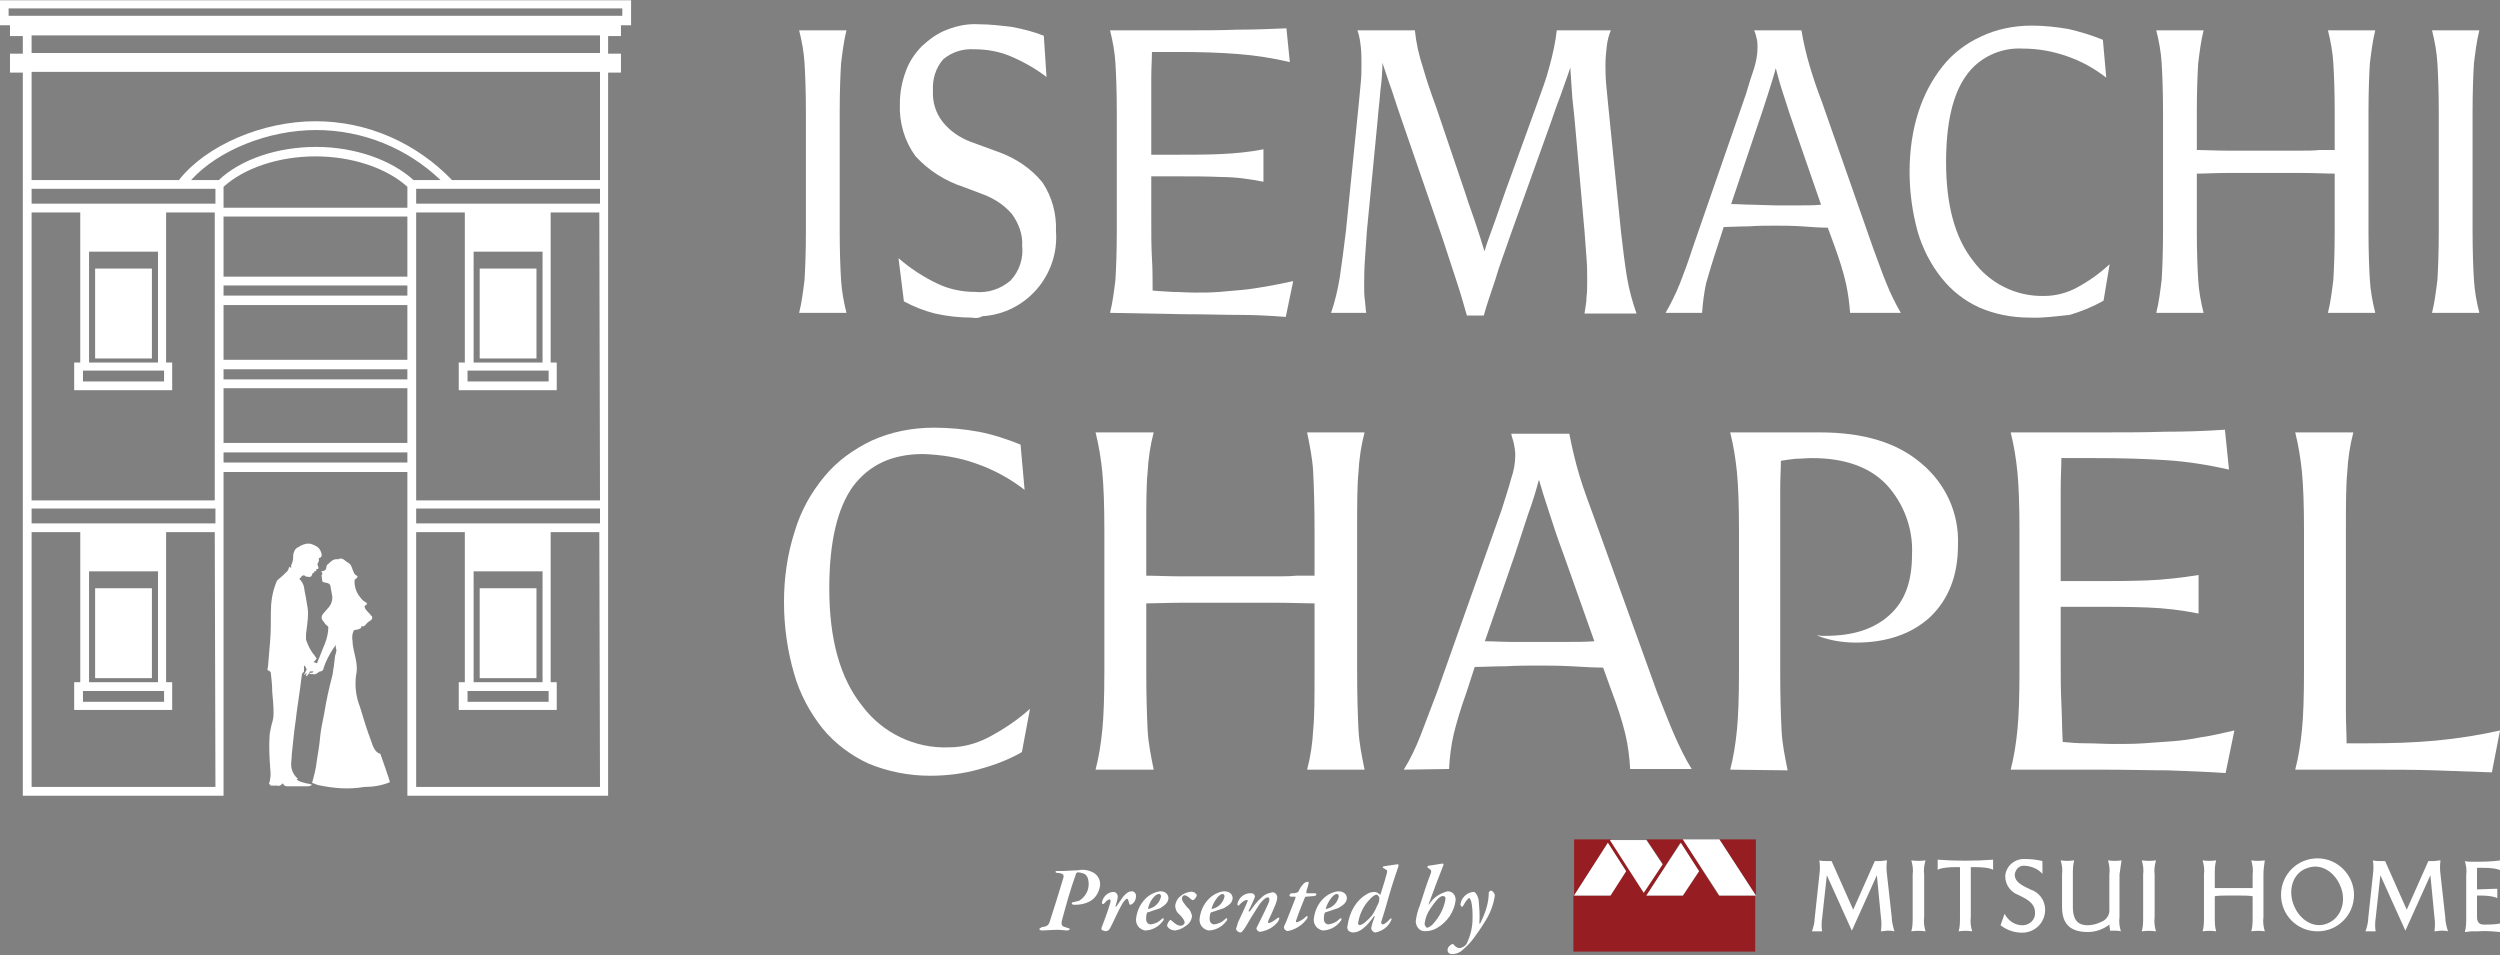 <?xml version="1.0" encoding="utf-8"?>
<!-- Generator: Adobe Illustrator 25.1.0, SVG Export Plug-In . SVG Version: 6.00 Build 0)  -->
<svg version="1.1" id="レイヤー_1" xmlns="http://www.w3.org/2000/svg" xmlns:xlink="http://www.w3.org/1999/xlink" x="0px"
	 y="0px" viewBox="0 0 369.9 141.3" style="enable-background:new 0 0 369.9 141.3;" xml:space="preserve">
<rect x="0" y="0" width="369.9" height="141.3" fill="#808080" stroke="none"/>
<style type="text/css">
	.st0{fill:#FFFFFF;}
	.st1{fill:#961E23;}
</style>
<path id="パス_2157" class="st0" d="M367.9,136.8h-0.4c-0.5,0-1-0.2-1-1.1v-3.2h0.3c2.2,0,2.7,0.4,2.7,0.4v-1.4c0,0-0.6,0-3,0.1
	v-2.2c0-0.4,0-0.8,0-1h0.8c2.2,0,2.7,0.4,2.7,0.4v-1.5c-1.4,0.2-2.7,0.2-4.1,0.2h-0.2c-0.3,0-0.7,0-1-0.1c0.2,0.7,0.3,1.4,0.2,2.1
	v6.3c0,0.7,0,1.4-0.2,2.1c0.3,0,0.7-0.1,1-0.1h0.8c1.4-0.1,2.7,0,4.1,0.2v-1.5C370.6,136.4,370.1,136.8,367.9,136.8"/>
<path id="パス_2159" class="st0" d="M361.8,135.7l-0.7-6.3c-0.1-0.7-0.1-1.4,0-2.1c-0.3,0-0.7,0.1-1,0.1h-0.8l-3.2,7.2l-3.2-7.2
	h-0.8c-0.3,0-0.7,0-1-0.1c0.1,0.7,0.1,1.4,0,2.1l-0.7,6.5c0,0.6-0.2,1.3-0.4,1.9c0.3,0,0.5,0,0.8,0c0.2,0,0.5,0,0.7,0
	c-0.1-0.6-0.1-1.3,0-1.9l0.7-6.4l3.7,8.2l3.7-8.2l0.6,6.2c0.1,0.7,0.1,1.4,0,2.1c0.3,0,0.7-0.1,1-0.1s0.7,0,1,0.1
	C362,137.1,361.8,136.4,361.8,135.7"/>
<path id="パス_2160" class="st0" d="M335.1,127.3c-0.7,0.1-1.4,0.1-2,0c0.2,0.7,0.3,1.4,0.2,2.1v2c-0.7,0-2,0-2.8,0s-2.1,0-2.8,0
	v-2c0-0.7,0-1.4,0.2-2.1c-0.7,0.1-1.4,0.1-2,0c0.2,0.7,0.3,1.4,0.2,2.1v6.3c0,0.7,0,1.4-0.2,2.1c0.7-0.1,1.4-0.1,2,0
	c-0.2-0.7-0.2-1.4-0.2-2.1v-3.1c0.6-0.1,1.5-0.1,2.8-0.1s2.1,0,2.8,0.1v3.1c0,0.7,0,1.4-0.2,2.1c0.7-0.1,1.4-0.1,2,0
	c-0.2-0.7-0.3-1.4-0.2-2.1v-6.3C334.9,128.7,335,128,335.1,127.3"/>
<path id="パス_2161" class="st0" d="M313.9,127.3c-0.7,0.1-1.4,0.1-2,0c0.2,0.7,0.3,1.4,0.2,2.1v5.1c0.1,0.8-0.4,1.6-1.2,1.9
	c-0.6,0.3-1.3,0.5-2,0.5c-1.1,0-2.2-0.4-2.2-2.7v-4.8c0-0.7,0-1.4,0.2-2.1c-0.7,0.1-1.4,0.1-2,0c0.2,0.7,0.3,1.4,0.2,2.1v4.8
	c0,2.5,1.2,3.7,3.8,3.7c1.2,0,2.3-0.4,3.2-1.1c0,0.3,0.1,0.6,0.1,0.9h0.6c0.3,0,0.7,0,1,0.1c-0.2-0.7-0.3-1.4-0.2-2.1v-6.3
	C313.7,128.7,313.8,128,313.9,127.3"/>
<path id="パス_2162" class="st0" d="M342.9,127c-3,0-5.4,2.4-5.4,5.4s2.4,5.4,5.4,5.4s5.4-2.4,5.4-5.4
	C348.3,129.5,345.9,127,342.9,127 M344.2,136.7c-2,0.7-4.1-0.7-4.9-3s0.1-4.7,2.2-5.3c2-0.7,4.1,0.7,4.9,3S346.2,136,344.2,136.7"/>
<path id="パス_2164" class="st0" d="M319,127.3c-0.7,0.1-1.4,0.1-2.1,0c0.2,0.7,0.3,1.4,0.2,2.1v6.3c0,0.7,0,1.4-0.2,2.1
	c0.7-0.1,1.4-0.1,2.1,0c-0.2-0.7-0.3-1.4-0.2-2.1v-6.3C318.7,128.7,318.8,128,319,127.3"/>
<g id="グループ_3312" transform="translate(198.376 194.138)">
	<path id="パス_2124" class="st0" d="M-105-194.1h-93.4v3.7h1.5v1.6h1.9v2.6h-1.9v2.8h1.9v107h29.7v-47.9h27.2v47.9h29.7v-107h1.9
		v-2.8h-1.9v-2.6h1.9v-1.6h1.5C-105-190.4-105-194.1-105-194.1z M-129.2-139.3h12v1.6h-12V-139.3z M-128.3-140.5v-16.4h10.2v16.4
		H-128.3z M-129.6-164h-7.2v-2.2h27.2v2.2H-129.6L-129.6-164z M-138.1-128.6h-27.2v-8.1h27.2V-128.6z M-138.1-138h-27.2v-1.5h27.2
		V-138z M-138.1-140.9h-27.2v-8.1h27.2V-140.9z M-138.1-150.4h-27.2v-1.5h27.2V-150.4z M-138.1-153.2h-27.2v-8.9h27.2V-153.2z
		 M-165.3-163.4v-3.1c3.1-2.8,8.2-4.5,13.6-4.5s10.5,1.7,13.6,4.5v3.1H-165.3z M-136.8-167.5h-0.4c-3.3-3-8.7-4.9-14.4-4.9
		s-11.1,1.8-14.4,4.9h-4.1c4-4.4,11.4-7.4,18.5-7.4c6.9,0,13.5,2.7,18.4,7.4H-136.8z M-166.5-166.2v2.2h-27.2v-2.2H-166.5z
		 M-186.1-139.3h12v1.6h-12V-139.3z M-185.2-140.5v-16.4h10.2v16.4H-185.2z M-186.1-91.9h12v1.6h-12V-91.9z M-185.2-93.2v-16.4h10.2
		v16.4H-185.2z M-186.5-116.7h-7.2v-2.2h27.2v2.2H-186.5L-186.5-116.7z M-166.5-77.7h-27.2v-37.7h7.2v22.2h-0.9v4.1h14.5v-4.1h-0.9
		v-22.2h7.2L-166.5-77.7z M-193.7-120.1v-42.6h7.2v22.2h-0.9v4.1h14.5v-4.1h-0.9v-22.2h7.2v42.6H-193.7z M-165.3-125.7v-1.5h27.2
		v1.5H-165.3z M-129.2-91.9h12v1.6h-12V-91.9z M-128.3-93.2v-16.4h10.2v16.4H-128.3z M-129.6-116.7h-7.2v-2.2h27.2v2.2H-129.6
		L-129.6-116.7z M-109.6-77.7h-27.2v-37.7h7.2v22.2h-0.9v4.1h14.5v-4.1h-0.9v-22.2h7.2L-109.6-77.7z M-109.6-120.1h-27.2v-42.6h7.2
		v22.2h-0.9v4.1h14.5v-4.1h-0.9v-22.2h7.2L-109.6-120.1z M-109.6-167.5h-21.9c-5.3-5.5-12.5-8.7-20.2-8.7c-7.9,0-16.2,3.6-20.2,8.7
		h-21.8v-16h84.1V-167.5z M-109.6-186.3h-84.1v-2.6h84.1V-186.3z M-106.3-191.8h-90.8v-1.1h90.8V-191.8z"/>
	<rect id="長方形_6618" x="-184.3" y="-154.4" class="st0" width="8.4" height="13.3"/>
	<rect id="長方形_6619" x="-184.3" y="-107.1" class="st0" width="8.4" height="13.3"/>
	<rect id="長方形_6620" x="-127.4" y="-154.4" class="st0" width="8.4" height="13.3"/>
	<rect id="長方形_6621" x="-127.4" y="-107.1" class="st0" width="8.4" height="13.3"/>
	<path id="パス_2125" class="st0" d="M-143.5-84.6c-0.6-1.6-1.1-3.2-1.6-4.9c-0.6-1.5-0.8-3.1-0.6-4.7c0.4-1.6-0.3-3.1-0.5-4.7
		c0-0.1,0-0.2,0-0.3c-0.1-0.5-0.1-1,0.1-1.5c0.1-0.3,0.3-0.2,0.6-0.3c0.2,0,0.3-0.1,0.5-0.2c0.1-0.1,0.1-0.2,0.1-0.3
		c0.5,0.2,0.7-0.4,1-0.6s0.6-0.3,0.6-0.7c0-0.1-0.1-0.2-0.2-0.3c-0.2-0.3-0.5-0.5-0.7-0.8c-0.1-0.1-0.3-0.4-0.2-0.6
		c0.1-0.1,0.3-0.1,0.3-0.3c0-0.2-0.1-0.2-0.3-0.3c-0.3-0.2-0.5-0.4-0.7-0.7c-0.6-0.7-0.9-1.7-0.8-2.6c0.2,0,0.5-0.4,0.4-0.5
		s-0.2-0.1-0.3-0.2s-0.2-0.2-0.2-0.3c-0.3-0.5-0.3-1.2-0.9-1.5c-0.4-0.2-0.6-0.6-1.1-0.6c-0.2,0-0.2,0.1-0.3,0.1s-0.2,0-0.3,0
		c-0.5,0-0.9,0.4-1.2,0.7c-0.2,0.1-0.3,0.3-0.3,0.6c0,0.2-0.2,0.3-0.3,0.4c-0.1,0-0.3,0.1-0.4,0.1c-0.1,0.1,0.1,0.2,0.1,0.2
		c0,0.1,0,0.2,0,0.3c0,0-0.1,0-0.1,0.1c0,0.2,0.1,0.5,0.1,0.7s0,0.2,0.2,0.3c0.3,0.1,0.9,0.1,1,0.5c0.1,0.6,0.2,1.1,0.3,1.7
		c0,0.6-0.2,1.2-0.7,1.7c-0.2,0.2-0.4,0.5-0.6,0.7c-0.3,0.3-0.4,0.8-0.1,1.1c0.2,0.3,0.4,0.6,0.7,0.8c0.1,0.1,0.1,0.1,0.1,0.2
		c0,0.8-0.2,1.6-0.5,2.4c-0.4,0.9-0.7,1.8-1.1,2.7c0,0.1,0,0.1-0.1,0.2c-0.2-0.1-0.3-0.1-0.5-0.2c0.2-0.1,0.3-0.3,0.4-0.4
		c0.1-0.1,0.1-0.1,0-0.2s-0.1-0.2-0.2-0.3c-0.6-0.7-1-1.5-1.3-2.4c0-0.3,0-0.5,0-0.8c0.1-1,0.3-2,0.3-3.1c0-0.5-0.1-1.1-0.2-1.6
		c-0.1-0.8-0.3-1.5-0.4-2.3c-0.1-0.4-0.3-0.8-0.6-1.1c-0.1-0.1-0.1-0.1,0-0.2c0.1,0,0.1-0.1,0.2-0.2c0.1-0.2,0.4-0.3,0.6-0.1l0,0
		c0.1,0.1,0.2,0.1,0.4,0.1c0.3,0.1,0.5,0,0.6-0.3c0-0.1,0.1-0.3,0.3-0.3c0-0.1,0-0.1,0-0.2c0.2,0,0.4,0,0.3-0.3l0,0
		c0.4-0.1,0.4-0.1,0.3-0.4c0-0.1-0.1-0.2-0.1-0.3c0-0.1,0-0.2,0.1-0.3c0-0.1,0.1-0.1,0.1-0.2s0-0.2,0-0.4c0,0,0-0.1,0.1-0.1
		c0.4-0.1,0.3-0.4,0.3-0.6c-0.1-0.4-0.3-0.8-0.6-1s-0.7-0.4-1.1-0.5h-0.5c-0.4,0.1-0.8,0.2-1.2,0.5c-0.3,0.1-0.6,0.4-0.7,0.8
		c-0.1,0.2-0.1,0.5-0.1,0.7c0,0.4-0.1,0.8-0.3,1.2v0.1c0,0.1,0,0.2,0,0.3c-0.1-0.1-0.2-0.1-0.3-0.2l0,0v0.1
		c-0.1,0.3-0.2,0.6-0.5,0.8c-0.3,0.3-0.6,0.6-1,0.9c-0.3,0.2-0.4,0.5-0.5,0.8c-0.5,1.3-0.7,2.7-0.7,4.2c0,1.4,0,2.8-0.1,4.1
		c-0.1,1.2-0.2,2.4-0.3,3.6c0,0.3-0.1,0.5-0.1,0.8c0.1,0,0.1,0.1,0.2,0.1c0.2,0.1,0.3,0.2,0.3,0.4c0.1,0.9,0.2,1.8,0.2,2.7
		c0.1,1.1,0.2,2.1,0.2,3.2c0,0.6-0.1,1.1-0.3,1.7c-0.1,0.6-0.3,1.2-0.3,1.8c-0.1,1.5,0,3.1,0.1,4.6c0.1,0.8,0.1,1.6-0.2,2.4h0.2
		c0,0.1,0,0.2,0.1,0.2c0.3,0,0.6,0,0.9,0c0.3,0.1,0.6,0,0.8-0.3c0,0,0,0,0.1,0c0,0,0.1,0.1,0.1,0.2c0.1,0.1,0.3,0.2,0.4,0.2
		c1,0,2,0,3,0c0.2,0,0.4,0,0.6-0.1c0.1,0,0.1-0.1,0.2-0.1c-0.1,0-0.1-0.1-0.2-0.1c-0.3-0.1-0.6-0.1-0.9-0.2
		c-0.4-0.1-0.8-0.2-1.2-0.5l0.2-0.1c-0.1-0.1-0.2-0.2-0.2-0.2c-0.5-0.5-0.8-1.2-0.8-1.9c0-0.5,0.1-1.1,0.1-1.6
		c0.1-0.9,0.2-1.9,0.3-2.8c0.1-1.1,0.3-2.1,0.4-3.2c0.2-1.2,0.3-2.3,0.5-3.5c0.1-0.8,0.2-1.5,0.3-2.3c0-0.1,0.1-0.1,0.1-0.2
		c0.1,0,0.2-0.1,0.2-0.3c0-0.2,0-0.4,0-0.6c0-0.1,0.1-0.1,0.1-0.2c0.1,0.2,0.2,0.4,0.3,0.6c-0.1,0.2-0.2,0.5-0.4,0.8c0,0,0,0,0.1,0
		l0.3-0.3l-0.1,0.5h0.1c0.1-0.1,0.1-0.1,0.2-0.2c0.1-0.1,0.2-0.3,0.2-0.4l0.1-0.1c0.2,0,0.3,0,0.5,0c-0.1,0.3-0.4,0.2-0.6,0.2
		c0,0.2,0.2,0.2,0.3,0.2s0.1,0,0.2,0c0.1,0,0.3,0.1,0.4,0c0.2-0.1,0.4-0.2,0.5-0.3c0.1-0.1,0.2-0.1,0.3-0.1s0.2-0.1,0.3-0.2
		s0.1-0.2,0.1-0.3c0.1-0.3,0.2-0.5,0.3-0.8c0.4-0.9,0.9-1.8,1.5-2.6c0,0.2,0,0.5,0.1,0.7c0,0.3-0.1,0.6-0.2,0.9
		c-0.1,0.6-0.1,1.1-0.2,1.7c-0.1,0.4-0.1,0.8-0.2,1.2c-0.5,1.9-0.9,3.7-1.2,5.6c-0.2,1.1-0.5,2.3-0.6,3.4c-0.1,1.2-0.3,2.4-0.5,3.6
		c-0.1,1.1-0.4,2.2-0.7,3.3c0.3,0.1,0.6,0.2,0.8,0.3c2.3,0.5,4.6,0.7,6.9,0.3c1.3,0,2.6-0.2,3.8-0.7c0.1,0-1.3-3.9-1.4-4.2
		C-142.9-82.8-143.2-83.7-143.5-84.6z"/>
</g>
<g id="グループ_3315" transform="translate(337.78 309.872)">
	<g id="グループ_3314" transform="translate(0 0)">
		<g id="グループ_3313">
			<path id="パス_2126" class="st0" d="M-175.9-180.7c0.6,0.4,0.9,1,0.9,1.7c-0.1,1.2-0.8,2.3-2,2.7c-0.5,0.2-1.1,0.3-1.7,0.3
				c-0.2,0-0.5,0-0.5-0.2c0-0.1,0.1-0.2,0.3-0.2c0.3-0.1,0.5-0.1,0.8-0.2c0.8-0.5,1.4-1.4,1.4-2.4c0-0.8-0.2-1.4-0.7-1.6
				c-0.3-0.1-0.6-0.2-0.9-0.2c-0.1,0-0.3,0.1-0.3,0.3c-0.8,2.2-1.4,4.4-2,6.6c-0.3,1,0,1.1,0.7,1.3c0.3,0.1,0.4,0.1,0.4,0.2
				s-0.2,0.2-0.4,0.2c-0.3,0-0.8-0.1-1.6-0.1c-0.6,0-1.5,0.1-2.1,0.1c-0.2,0-0.4-0.1-0.4-0.2c0-0.1,0.2-0.2,0.4-0.3
				c0.8-0.1,1-0.3,1.2-1c0.3-0.9,1.4-4.4,1.9-6.1c0.2-0.6,0.1-0.8-0.6-0.9c-0.5,0-0.5-0.1-0.5-0.2c0-0.1,0.1-0.1,0.3-0.1h0.8
				c0.5,0,1.5-0.1,2.2-0.1C-177.4-181.3-176.6-181.1-175.9-180.7z"/>
			<path id="パス_2127" class="st0" d="M-172.4-177.2c0,0.4-0.2,0.9-0.3,1.3c-0.1,0.2,0,0.3,0.2,0c0.3-0.4,0.6-0.9,0.9-1.3
				c0.5-0.6,0.9-0.8,1.3-0.8c0.3,0,0.6,0.3,0.6,0.6c0,0,0,0,0,0.1c0,0.6-0.3,1.1-0.8,1.3c-0.1,0-0.2-0.1-0.2-0.2l0,0
				c-0.1-0.4-0.2-0.7-0.3-0.7s-0.3,0.1-0.7,0.7c-0.6,1-1.5,3.1-1.8,3.6c-0.2,0.4-0.4,0.5-0.7,0.5c-0.2,0-0.4-0.1-0.6-0.2
				c0-0.1,0-0.2,0-0.3c0.3-0.8,0.9-2.3,1.3-3.7c0.1-0.4,0-0.5-0.1-0.5s-0.4,0.1-0.7,0.5c-0.1,0.1-0.2,0.2-0.3,0.2s-0.2-0.2-0.1-0.4
				c0.2-0.8,0.9-1.4,1.7-1.4C-172.7-177.9-172.4-177.6-172.4-177.2z"/>
			<path id="パス_2128" class="st0" d="M-164.9-177c0,0.7-0.6,1.1-1.2,1.5c-0.6,0.2-1.2,0.4-1.8,0.6c-0.1,0-0.2,0.1-0.2,0.2
				c-0.1,0.3-0.1,0.6-0.1,0.8c0,0.5,0.3,0.8,0.7,0.8c0.6-0.1,1.1-0.3,1.5-0.7c0.1-0.1,0.2-0.2,0.3-0.2s0.1,0,0.1,0.1
				c0,0.2-0.1,0.3-0.2,0.4c-0.6,0.8-1.6,1.3-2.6,1.3c-0.8-0.2-1.3-0.8-1.3-1.6c0.1-1.2,0.6-2.3,1.4-3.1c0.6-0.6,1.4-1,2.2-1.1
				C-165.2-178-164.9-177.4-164.9-177z M-167.9-175.5c0,0.1,0,0.2,0.1,0.1c0.9-0.2,1.6-0.9,1.8-1.8c0-0.3-0.1-0.4-0.3-0.4
				C-166.9-177.6-167.7-176.5-167.9-175.5z"/>
			<path id="パス_2129" class="st0" d="M-160.9-177.7c0.1,0.1,0.2,0.2,0.2,0.3c-0.1,0.3-0.2,0.5-0.5,0.7c-0.1,0-0.1,0-0.2,0
				c-0.3-0.2-0.7-0.7-1.1-0.7c-0.3,0-0.4,0.3-0.4,0.5c0,0.3,0.3,0.7,0.8,1.3c0.4,0.3,0.6,0.8,0.7,1.3c-0.1,0.6-0.4,1.1-0.9,1.4
				c-0.5,0.4-1,0.6-1.6,0.7c-0.6,0-1.2-0.4-1.2-0.8c0.1-0.3,0.2-0.5,0.4-0.7c0.1-0.1,0.2-0.1,0.2,0c0.3,0.2,0.8,0.8,1.4,0.8
				c0.3,0,0.6-0.2,0.6-0.5l0,0c0-0.2-0.2-0.6-0.8-1.2c-0.4-0.3-0.6-0.8-0.6-1.3c0.1-0.5,0.3-1,0.7-1.3c0.4-0.4,0.9-0.6,1.4-0.7
				C-161.4-178-161.1-177.9-160.9-177.7z"/>
			<path id="パス_2130" class="st0" d="M-155.4-177c0,0.7-0.6,1.1-1.3,1.5c-0.6,0.2-1.2,0.4-1.8,0.6c-0.1,0-0.2,0.1-0.2,0.2
				c-0.1,0.3-0.1,0.6-0.1,0.8c0,0.5,0.3,0.8,0.7,0.8c0.6-0.1,1.1-0.3,1.5-0.7c0.1-0.1,0.2-0.2,0.3-0.2s0.1,0,0.1,0.1
				c0,0.2-0.1,0.3-0.2,0.4c-0.6,0.8-1.6,1.3-2.6,1.3c-0.8-0.2-1.3-0.8-1.3-1.6c0.1-1.2,0.6-2.3,1.4-3.1c0.6-0.6,1.4-1,2.2-1.1
				C-155.7-178-155.4-177.4-155.4-177z M-158.5-175.5c0,0.1,0,0.2,0.1,0.1c0.9-0.2,1.6-0.9,1.8-1.8c0-0.3-0.1-0.4-0.3-0.4
				C-157.4-177.6-158.2-176.5-158.5-175.5L-158.5-175.5z"/>
			<path id="パス_2131" class="st0" d="M-148.8-177.1c0,0.3-0.1,0.6-0.2,0.9c-0.3,0.8-1,2.3-1.1,2.5c-0.1,0.3-0.1,0.4,0.1,0.4
				c0.4-0.1,0.8-0.4,1.2-0.7c0.2-0.2,0.3-0.1,0.3,0c0,0.2-0.1,0.3-0.2,0.5c-0.6,0.8-1.5,1.3-2.6,1.5c-0.2,0-0.4-0.1-0.5-0.3
				c-0.1-0.1-0.1-0.3,0-0.4c0.1-0.2,1.7-3.4,1.8-3.8s0-0.6-0.2-0.6c-0.3,0-0.9,0.5-1.4,1.3c-0.6,0.9-1.5,2.4-1.9,3.1
				c-0.4,0.6-0.6,0.8-0.7,0.8c-0.3,0-0.6-0.2-0.7-0.5c0.1-0.3,0.2-0.7,0.3-1c0.4-0.9,1-2.1,1.4-3.1c0.1-0.2,0-0.2-0.1-0.2
				c-0.4,0-0.8,0.4-1.1,0.7c0,0.1-0.1,0.1-0.2,0.1c0,0-0.1-0.1-0.1-0.2c0.2-1,1.1-1.7,2.1-1.6c0.2,0,0.4,0.1,0.5,0.4
				c0,0.1,0,0.2-0.1,0.4s-0.6,1.4-0.8,1.7c-0.1,0.2,0,0.3,0.2,0.1c0.5-0.7,1-1.4,1.7-2c0.4-0.4,0.9-0.6,1.4-0.7
				C-149.3-178-148.8-177.6-148.8-177.1L-148.8-177.1z"/>
			<path id="パス_2132" class="st0" d="M-144.2-179c0,0.2-0.3,0.9-0.3,1.1c0,0.1,0,0.2,0.1,0.2c0.3,0,0.8,0,1.2,0
				c0.1,0,0.2,0.1,0.2,0.1c0,0.2-0.2,0.3-0.3,0.3c-0.2,0-0.9,0.1-1.2,0.1c-0.1,0-0.1,0-0.2,0.1c-0.2,0.5-0.9,2.2-1.3,3.4
				c-0.1,0.1,0,0.3,0.1,0.3c0.5-0.2,0.9-0.4,1.3-0.8c0.1-0.1,0.3-0.2,0.3,0c0,0.1-0.1,0.3-0.2,0.4c-0.7,0.9-1.7,1.5-2.8,1.7
				c-0.3-0.1-0.5-0.3-0.5-0.5c0-0.1,0-0.3,0.1-0.4c0.1-0.1,1-2.5,1.6-4c0-0.1,0-0.2,0-0.2c-0.1,0-0.4,0-0.6,0
				c-0.2,0-0.3-0.1-0.3-0.2c0-0.1,0.2-0.3,0.3-0.3c0.3,0,0.5,0,0.8-0.1c0.1,0,0.1-0.1,0.2-0.1c0.2-0.4,0.4-0.8,0.7-1.1
				c0.2-0.3,0.5-0.4,0.8-0.4C-144.2-179.5-144.1-179.3-144.2-179z"/>
			<path id="パス_2133" class="st0" d="M-138.5-177c0,0.7-0.6,1.1-1.3,1.5c-0.6,0.2-1.2,0.4-1.8,0.6c-0.1,0-0.2,0.1-0.2,0.2
				c-0.1,0.3-0.1,0.6-0.1,0.8c0,0.5,0.3,0.8,0.7,0.8c0.6-0.1,1.1-0.3,1.5-0.7c0.1-0.1,0.2-0.2,0.3-0.2s0.1,0,0.1,0.1
				c0,0.2-0.1,0.3-0.2,0.4c-0.6,0.8-1.6,1.3-2.6,1.3c-0.8-0.2-1.3-0.8-1.3-1.6c0.1-1.2,0.6-2.3,1.4-3.1c0.6-0.6,1.4-1,2.2-1.1
				C-138.8-178-138.5-177.4-138.5-177z M-141.6-175.5c0,0.1,0,0.2,0.1,0.1c0.9-0.2,1.6-0.9,1.8-1.8c0-0.3-0.1-0.4-0.3-0.4
				C-140.5-177.6-141.3-176.5-141.6-175.5L-141.6-175.5z"/>
			<path id="パス_2134" class="st0" d="M-135.5-177.6c0.3-0.2,0.7-0.3,1.1-0.3c0.3,0,0.6,0.2,0.8,0.4c0.1,0,0.1,0,0.1-0.1
				c0.1-0.4,0.6-1.8,0.9-3c0.1-0.4,0.1-0.5-0.1-0.6c-0.3-0.2-0.5-0.3-0.5-0.3c0-0.1,0.1-0.2,0.2-0.2c0.7-0.1,1.3-0.2,2-0.3
				c0.2,0,0.2,0.2,0,0.7c-0.3,0.9-0.7,2-1.3,4.1c-0.4,1.4-0.8,2.8-1.1,3.7c-0.1,0.2,0.1,0.4,0.2,0.4c0.3,0,0.7-0.4,1.1-0.8
				c0.1-0.1,0.1-0.1,0.2-0.1c0,0,0,0.1,0,0.2c-0.4,1-1.3,1.7-2.4,1.9c-0.3,0-0.6-0.4-0.6-0.6c0.1-0.6,0.3-1.2,0.5-1.7v-0.1h-0.1
				c-1.1,1.6-2.1,2.4-3.1,2.4c-0.2,0-0.4-0.1-0.6-0.2c-0.2-0.2-0.3-0.5-0.2-0.8C-138.1-175-137.1-176.7-135.5-177.6z M-136.6-173
				c0.4,0,1.1-0.6,1.8-1.4c0.4-0.6,0.7-1.2,1-1.9c0.1-0.2,0.1-0.5,0.1-0.8c-0.1-0.1-0.2-0.4-0.4-0.4s-0.6,0.2-1.2,0.9
				c-0.8,0.9-1.3,2-1.5,3.1C-136.9-173.2-136.8-173-136.6-173z"/>
			<path id="パス_2135" class="st0" d="M-122.4-176.7c-0.2,1.7-1.2,3.2-2.7,4.1c-0.5,0.3-1.1,0.5-1.7,0.5
				c-0.8,0.1-1.4-0.5-1.5-1.3c0-0.1,0-0.1,0-0.2c0.1-0.8,0.3-1.6,0.6-2.3c0.3-1,1.3-4,1.6-4.7c0.2-0.5,0-0.6-0.3-0.8
				c-0.1,0-0.1-0.1-0.2-0.2c0-0.1,0.2-0.2,0.3-0.2c0.2,0,1.8-0.3,2-0.3c0.1,0,0.1,0.1,0.1,0.2c-0.3,0.7-1.7,4.4-2.2,5.8
				c0,0.1,0.1,0.1,0.1,0c0.6-1,1.6-1.6,2.7-1.9C-122.9-178-122.4-177.5-122.4-176.7C-122.4-176.8-122.4-176.8-122.4-176.7z
				 M-126.1-175.5c-0.5,0.7-0.8,1.5-0.9,2.3c0,0.2,0.2,0.6,0.4,0.6c0.3-0.1,0.6-0.3,0.8-0.5c1-1.1,1.7-2.4,1.9-3.8
				c0-0.2-0.1-0.4-0.4-0.4l0,0C-124.8-177.3-125.5-176.4-126.1-175.5L-126.1-175.5z"/>
			<path id="パス_2136" class="st0" d="M-119-176.7c0.1,1.1,0.2,2.3,0.1,3.4c0,0.1,0.1,0.2,0.2-0.1c0.7-1.4,1.2-2.9,1.2-4.4
				c0-0.1,0.1-0.2,0.3-0.3c0.3,0,0.6,0.5,0.6,0.7c-0.2,1.5-0.8,2.9-1.6,4.1c-0.6,1-1.3,1.9-1.5,2.2c-0.5,0.7-1.1,1.3-1.7,1.8
				c-0.4,0.4-1,0.6-1.5,0.6c-0.4,0-0.7-0.2-0.7-0.6c0-0.4,0.3-0.7,0.7-0.9c0.1,0,0.2,0,0.2,0.1c0.2,0.2,0.5,0.5,0.8,0.5
				c0.5,0,0.9-0.3,1.1-0.6c0.6-1.2,0.9-2.5,0.9-3.8c0-0.8,0-1.7-0.2-2.5c-0.1-0.3-0.2-0.5-0.3-0.5c-0.1,0-0.5,0.4-0.8,1
				c-0.1,0.2-0.2,0.3-0.3,0.3c-0.1,0-0.1-0.2-0.2-0.3c0.1-1,0.9-1.8,1.9-1.9C-119.5-178-119.1-177.3-119-176.7z"/>
		</g>
	</g>
</g>
<g id="グループ_3316" transform="translate(305.542 197.49)">
	<path id="パス_2137" class="st0" d="M-187.3-151.2c0.4-1.6,0.6-3.3,0.8-4.9c0.1-1.7,0.2-4.1,0.2-7.2v-17.6c0-3.1-0.1-5.5-0.2-7.2
		c-0.1-1.7-0.4-3.3-0.8-4.9h7c-0.4,1.6-0.6,3.3-0.8,4.9c-0.1,1.7-0.2,4.1-0.2,7.2v17.6c0,3.1,0.1,5.5,0.2,7.2
		c0.1,1.7,0.4,3.3,0.8,4.9H-187.3z"/>
	<path id="パス_2138" class="st0" d="M-161.8-150.5c-1.8,0-3.6-0.2-5.4-0.6c-1.6-0.4-3.1-1-4.6-1.8l-0.8-6.4
		c1.7,1.5,3.7,2.8,5.8,3.8c1.7,0.8,3.6,1.2,5.5,1.2c1.9,0.2,3.8-0.4,5.3-1.7c1.3-1.4,1.9-3.3,1.7-5.1c0.1-1.7-0.5-3.3-1.5-4.7
		c-1.1-1.3-2.6-2.3-4.2-2.9l-2.9-1.1c-2.8-0.9-5.3-2.5-7.2-4.6c-1.6-2.2-2.4-4.9-2.3-7.7c0-1.7,0.3-3.3,0.9-4.9
		c0.5-1.4,1.4-2.7,2.4-3.7c1.1-1,2.3-1.9,3.7-2.4c1.5-0.6,3.1-0.9,4.7-0.8c1.6,0,3.3,0.2,4.9,0.4c1.6,0.3,3.2,0.7,4.7,1.3l0.4,6.1
		c-1.7-1.3-3.5-2.3-5.4-3.1c-1.7-0.7-3.5-1-5.3-1c-1.7-0.1-3.3,0.4-4.6,1.5c-1.1,1.3-1.6,2.9-1.5,4.6c-0.1,1.7,0.4,3.3,1.4,4.6
		c1.1,1.4,2.6,2.4,4.2,3l4.1,1.5c2.5,0.9,4.8,2.4,6.5,4.5c1.4,2.1,2.1,4.6,2,7.2c0.5,6.5-4.4,12.2-10.9,12.6
		C-160.7-150.4-161.3-150.4-161.8-150.5L-161.8-150.5z"/>
	<path id="パス_2139" class="st0" d="M-141.3-151.2c0.4-1.6,0.6-3.3,0.8-4.9c0.1-1.7,0.2-4.1,0.2-7.2v-17.6c0-3.1-0.1-5.5-0.2-7.2
		c-0.1-1.7-0.4-3.3-0.8-4.9h10.4c3.1,0,5.9,0,8.4-0.1c2.5,0,4.9-0.1,7.3-0.2l0.5,5c-2.5-0.6-5.1-1-7.7-1.2c-2.5-0.2-5.4-0.3-8.5-0.3
		h-4.2c0,1.1-0.1,2.4-0.1,3.8c0,1.5,0,3.2,0,5.3v6.1h3.9c2.2,0,4.4,0,6.5-0.1s4.2-0.3,6.2-0.7v4.8c-2-0.4-4.1-0.7-6.2-0.7
		c-2.2-0.1-4.4-0.1-6.5-0.1h-3.9v6.4c0,2.1,0,4,0.1,5.7s0.1,3.3,0.1,4.8c0.8,0.1,1.7,0.1,2.9,0.2c1.1,0,2.2,0.1,3.3,0.1
		c1.3,0,2.5,0,3.7-0.1s2.3-0.2,3.4-0.3s2.3-0.3,3.5-0.5s2.6-0.5,4-0.8l-1.1,5.3c-2.5-0.2-4.8-0.3-7-0.3s-4.9-0.1-8-0.1L-141.3-151.2
		z"/>
	<path id="パス_2140" class="st0" d="M-88.5-150.8c-0.4-1.4-0.9-3.2-1.6-5.3s-1.4-4.3-2.1-6.4l-6-17.4c-0.4-1.2-0.9-2.6-1.4-4.2
		c-0.6-1.6-1-3-1.4-4.1c0,1.3-0.1,2.7-0.3,4.1c-0.1,1.5-0.3,2.9-0.4,4.3l-1.6,16.5c-0.1,1.5-0.2,2.9-0.3,4.4
		c-0.1,1.4-0.1,2.7-0.1,3.7c0,0.7,0,1.5,0.1,2.1c0.1,0.7,0.1,1.3,0.2,1.9h-5.2c0.6-1.7,1-3.5,1.3-5.3c0.3-2.1,0.6-4.3,0.9-6.8
		l1.9-18.8c0.1-1.2,0.2-2.2,0.3-3.2c0.1-1,0.1-1.8,0.1-2.5c0-1,0-2-0.1-2.8s-0.2-1.6-0.5-2.4h8.5c0.2,1.9,0.6,3.7,1.2,5.5
		c0.5,1.8,1.2,3.8,2,6l4.2,12.4c0.3,1,0.8,2.4,1.4,4.1c0.6,1.8,1.1,3.3,1.5,4.7c0.4-1.4,1-2.9,1.6-4.6c0.6-1.7,1.1-3.2,1.5-4.3
		l4.6-12.7c0.8-2.2,1.5-4.1,1.9-5.7c0.5-1.8,0.9-3.6,1.1-5.4h8c-0.3,0.7-0.5,1.5-0.6,2.3c-0.1,0.9-0.2,1.8-0.2,2.8
		c0,0.7,0,1.6,0.1,2.8c0.1,1.1,0.2,2.2,0.3,3.1l1.9,18.8c0.3,2.7,0.6,5,0.9,6.8s0.8,3.6,1.4,5.3h-7.7c0.1-0.8,0.3-1.6,0.3-2.4
		c0.1-0.8,0.1-1.6,0.1-2.5c0-1,0-2.1-0.1-3.3s-0.2-2.5-0.3-4l-1.4-15.8c-0.1-1-0.2-2.3-0.4-3.9c-0.1-1.6-0.2-3.1-0.3-4.5
		c-0.4,1.3-1,2.8-1.5,4.3c-0.6,1.5-1,2.8-1.4,3.9l-6.1,17c-0.7,2.1-1.5,4.1-2.1,6.2c-0.7,2.1-1.3,3.8-1.7,5.3L-88.5-150.8z"/>
	<path id="パス_2141" class="st0" d="M-59.1-151.2c0.8-1.4,1.5-2.8,2.1-4.3c0.5-1.3,1.2-3.1,1.9-5.3l7.9-22.8
		c0.4-1.4,0.8-2.6,1.2-3.8c0.3-1,0.5-2,0.5-3c0-0.4,0-0.9-0.1-1.3c-0.1-0.4-0.2-0.9-0.4-1.3h7c0.3,1.8,0.7,3.5,1.2,5.2
		s1.1,3.5,1.8,5.3l7.6,21.7c0.8,2.1,1.4,3.9,2,5.3c0.6,1.5,1.3,2.9,2.1,4.3h-7.5c-0.1-1.4-0.3-2.9-0.6-4.3c-0.4-1.8-1-3.6-1.6-5.3
		l-1.1-3c-1.1,0-2.4-0.1-3.8-0.2c-1.5-0.1-2.9-0.1-4.1-0.1c-1.2,0-2.4,0-3.8,0.1c-1.4,0-2.7,0.1-3.7,0.1l-1,3.1
		c-0.7,2.1-1.2,3.8-1.6,5.2c-0.3,1.4-0.5,2.9-0.6,4.4L-59.1-151.2z M-42.9-167.1h3.4c1.2,0,2.4,0,3.4-0.1l-3.7-10.7
		c-0.7-2-1.3-3.8-1.8-5.4c-0.5-1.5-0.9-2.9-1.2-4.1c-0.3,1.2-0.8,2.7-1.3,4.3s-1.1,3.3-1.7,5.1l-3.6,10.7c1,0,2,0.1,3.2,0.1
		L-42.9-167.1L-42.9-167.1z"/>
	<path id="パス_2142" class="st0" d="M-5.3-150.5c-2.6,0-5.1-0.5-7.4-1.5c-2.2-1-4.1-2.5-5.6-4.4c-1.6-2-2.8-4.4-3.5-6.8
		c-0.8-2.9-1.2-5.9-1.2-8.9s0.4-6,1.3-8.8c0.8-2.5,2-4.8,3.6-6.8c1.5-1.9,3.5-3.4,5.7-4.4c2.3-1.1,4.9-1.6,7.5-1.6
		c1.8,0,3.6,0.2,5.4,0.5c1.7,0.4,3.4,0.9,5.1,1.6l0.5,5.6c-1.8-1.4-3.8-2.5-5.9-3.2c-2-0.7-4.2-1.1-6.4-1.1
		c-3.3-0.2-6.6,1.3-8.5,4.1c-1.9,2.7-2.9,6.9-2.9,12.7c0,6.3,1.3,11.2,4,14.6c2.4,3.3,6.3,5.3,10.5,5.2c1.6,0,3.2-0.4,4.6-1.1
		c1.9-1,3.6-2.2,5.1-3.6L5.7-153c-1.6,0.9-3.3,1.6-5,2.1C-1.3-150.7-3.3-150.4-5.3-150.5z"/>
	<path id="パス_2143" class="st0" d="M13.5-151.2c0.4-1.6,0.6-3.3,0.8-4.9c0.1-1.7,0.2-4.1,0.2-7.2v-17.6c0-3.1-0.1-5.5-0.2-7.2
		c-0.1-1.7-0.4-3.3-0.8-4.9h7c-0.4,1.6-0.6,3.3-0.8,4.9c-0.1,1.7-0.2,4.1-0.2,7.2v5.6c1.2,0,2.7,0.1,4.5,0.1s3.6,0,5.3,0h2.8
		c1,0,2,0,2.9,0s1.8,0,2.7-0.1c0.9,0,1.6,0,2.2,0v-5.6c0-3.1-0.1-5.5-0.2-7.2c-0.1-1.7-0.4-3.3-0.8-4.9h7c-0.4,1.6-0.6,3.3-0.8,4.9
		c-0.1,1.7-0.2,4.1-0.2,7.2v17.6c0,3.1,0.1,5.5,0.2,7.2c0.1,1.7,0.4,3.3,0.8,4.9h-7c0.4-1.6,0.6-3.3,0.8-4.9
		c0.1-1.7,0.2-4.1,0.2-7.2v-8.5c-1.3,0-2.9-0.1-4.9-0.1s-3.9,0-5.7,0c-1.7,0-3.5,0-5.3,0s-3.3,0.1-4.5,0.1v8.5
		c0,3.1,0.1,5.5,0.2,7.2s0.4,3.3,0.8,4.9H13.5z"/>
	<path id="パス_2144" class="st0" d="M54.3-151.2c0.4-1.6,0.6-3.3,0.8-4.9c0.1-1.7,0.2-4.1,0.2-7.2v-17.6c0-3.1-0.1-5.5-0.2-7.2
		c-0.1-1.7-0.4-3.3-0.8-4.9h7c-0.4,1.6-0.6,3.3-0.8,4.9c-0.1,1.7-0.2,4.1-0.2,7.2v17.6c0,3.1,0.1,5.5,0.2,7.2
		c0.1,1.7,0.4,3.3,0.8,4.9H54.3z"/>
</g>
<g id="グループ_3317" transform="translate(303.5 251.479)">
	<path id="パス_2145" class="st0" d="M-165.9-136.7c-3.1,0-6.2-0.6-9.1-1.8c-2.6-1.2-5-3-6.8-5.2c-1.9-2.4-3.4-5.2-4.2-8.1
		c-1-3.4-1.5-7-1.5-10.6s0.5-7.1,1.6-10.5c0.9-3,2.4-5.7,4.4-8.1c1.9-2.3,4.3-4,7-5.3c2.9-1.3,6-1.9,9.2-1.9c2.2,0,4.4,0.2,6.6,0.6
		c2.1,0.4,4.2,1.1,6.2,1.9l0.6,6.7c-2.2-1.7-4.6-3-7.2-3.9c-2.5-0.9-5.1-1.3-7.8-1.4c-4.6,0-8,1.6-10.4,4.8
		c-2.3,3.2-3.5,8.2-3.5,15.1c0,7.5,1.6,13.3,4.9,17.4c3,4,7.8,6.3,12.8,6.1c2,0,3.9-0.5,5.7-1.4c2.3-1.2,4.4-2.6,6.3-4.3l-1.2,6.4
		c-1.9,1.1-4,1.9-6.2,2.5C-160.9-137-163.4-136.7-165.9-136.7z"/>
	<path id="パス_2146" class="st0" d="M-141.4-137.6c0.5-1.9,0.8-3.9,1-5.9s0.3-4.9,0.3-8.6V-173c0-3.7-0.1-6.5-0.3-8.6
		c-0.2-2-0.5-3.9-1-5.9h8.6c-0.5,1.9-0.8,3.9-0.9,5.9c-0.2,2-0.2,4.9-0.2,8.6v6.7c1.5,0,3.3,0.1,5.5,0.1s4.4,0,6.5,0h3.4
		c1.2,0,2.4,0,3.5,0c1.2,0,2.3,0,3.3-0.1c1,0,2,0,2.7,0v-6.7c0-3.7-0.1-6.5-0.2-8.6c-0.1-2-0.5-3.9-0.9-5.9h8.5
		c-0.5,1.9-0.8,3.9-0.9,5.9c-0.2,2-0.2,4.9-0.2,8.6v20.9c0,3.7,0.1,6.5,0.2,8.6c0.1,2,0.5,3.9,0.9,5.9h-8.5c0.5-1.9,0.8-3.9,0.9-5.9
		c0.2-2,0.2-4.9,0.2-8.6v-10.1c-1.5,0-3.6-0.1-6-0.1c-2.5,0-4.8,0-6.9,0s-4.2,0-6.5,0c-2.2,0-4.1,0.1-5.5,0.1v10.1
		c0,3.7,0.1,6.5,0.2,8.6c0.1,2,0.5,3.9,0.9,5.9H-141.4z"/>
	<path id="パス_2147" class="st0" d="M-95.8-137.6c1-1.6,1.8-3.3,2.5-5.1c0.6-1.6,1.4-3.7,2.4-6.3l9.6-27.1c0.5-1.6,1-3.1,1.4-4.6
		c0.4-1.1,0.6-2.3,0.6-3.5c0-0.5-0.1-1.1-0.2-1.6s-0.3-1-0.4-1.5h8.6c0.4,2.1,0.9,4.2,1.5,6.2s1.4,4.1,2.2,6.3l9.3,25.8
		c1,2.5,1.8,4.6,2.5,6.2c0.8,1.8,1.6,3.5,2.6,5.1h-9.1c-0.1-1.7-0.3-3.4-0.7-5.1c-0.5-2.1-1.2-4.2-2-6.3l-1.3-3.6
		c-1.3,0-2.9-0.1-4.7-0.2c-1.8-0.1-3.5-0.1-5-0.1c-1.4,0-3,0-4.7,0.1c-1.7,0-3.2,0.1-4.6,0.1l-1.2,3.7c-0.9,2.5-1.5,4.6-1.9,6.2
		c-0.4,1.7-0.6,3.4-0.7,5.2L-95.8-137.6z M-76-156.5h4.2c1.5,0,2.9,0,4.2-0.1l-4.5-12.7c-0.9-2.4-1.6-4.5-2.2-6.4
		c-0.6-1.8-1.1-3.4-1.5-4.8c-0.4,1.5-0.9,3.2-1.6,5.1c-0.6,1.9-1.3,3.9-2,6.1l-4.4,12.7c1.2,0,2.5,0.1,3.9,0.1L-76-156.5L-76-156.5z
		"/>
	<path id="パス_2148" class="st0" d="M-47.5-137.6c0.5-1.9,0.8-3.9,1-5.9s0.3-4.9,0.3-8.6V-173c0-3.7-0.1-6.5-0.3-8.6
		c-0.2-2-0.5-3.9-1-5.9h13.3c6.4,0,11.4,1.5,15,4.6c3.6,3,5.6,7.4,5.4,12.1c0,4.5-1.4,8-4.1,10.6c-2.7,2.5-6.4,3.8-11,3.8
		c-1.1,0-2.1-0.1-3.2-0.3c-0.9-0.2-1.8-0.4-2.6-0.8c0.2,0,0.5,0.1,0.7,0.1h0.6c4.1,0,7.2-1,9.5-3.1s3.3-5,3.3-8.9
		c0.2-3.8-1.2-7.6-3.8-10.4c-2.5-2.6-6.2-3.9-11-3.9c-0.8,0-1.6,0.1-2.4,0.1c-0.9,0.1-1.6,0.2-2.2,0.3c0,1.2-0.1,2.6-0.1,4.3
		c0,1.6,0,3.7,0,6.1v20.9c0,3.7,0.1,6.5,0.2,8.6c0.1,2,0.5,3.9,0.9,5.9L-47.5-137.6z"/>
	<path id="パス_2149" class="st0" d="M-6-137.6c0.5-1.9,0.8-3.9,1-5.9s0.3-4.9,0.3-8.6V-173c0-3.7-0.1-6.5-0.3-8.6
		c-0.2-2-0.5-3.9-1-5.9H6.6c3.8,0,7.2,0,10.2-0.1c3,0,6-0.1,8.9-0.3l0.6,5.9c-3.1-0.7-6.2-1.2-9.4-1.4c-3.1-0.2-6.6-0.3-10.4-0.3h-5
		c0,1.3-0.1,2.8-0.1,4.6s0,3.8,0,6.3v7.3h4.8c2.7,0,5.3,0,8-0.1c2.5-0.1,5.1-0.4,7.6-0.8v5.7c-2.5-0.5-5-0.8-7.6-0.9
		c-2.7-0.1-5.3-0.1-8-0.1H1.4v7.6c0,2.5,0,4.7,0.1,6.7s0.1,3.9,0.2,5.7c1,0.1,2.1,0.2,3.5,0.2s2.7,0.1,4,0.1c1.6,0,3.1,0,4.5-0.1
		s2.8-0.2,4.2-0.3s2.8-0.3,4.3-0.6c1.5-0.2,3.1-0.6,4.9-1l-1.3,6.3c-3-0.2-5.9-0.3-8.6-0.4c-2.7,0-6-0.1-9.8-0.1L-6-137.6z"/>
	<path id="パス_2150" class="st0" d="M65.2-137.2c-2.8-0.1-5.6-0.2-8.5-0.3s-6.2-0.1-9.7-0.1H36.1c0.5-1.9,0.8-3.9,1-5.9
		s0.3-4.9,0.3-8.6V-173c0-3.7-0.1-6.5-0.3-8.6c-0.2-2-0.5-3.9-1-5.9h8.6c-0.5,1.9-0.8,3.9-0.9,5.9c-0.2,2-0.2,4.9-0.2,8.6v20.9
		c0,2.2,0,4.1,0,5.9c0,1.8,0.1,3.3,0.1,4.7H47c3.4,0,6.7-0.1,9.9-0.4c3.2-0.3,6.4-0.8,9.5-1.5L65.2-137.2z"/>
</g>
<path id="パス_2151" class="st1" d="M249,124.2h-5.4l2.4,3.6l-2.7,4.2l-5-7.8h-5.4v8.3l5-7.8l2.7,4.2l-2.4,3.6h-5.4v8.3h26.9v-8.3
	h-5.4L249,124.2z M249,132.5h-5.4l5-7.8l2.7,4.2L249,132.5z"/>
<path id="パス_2152" class="st1" d="M254.4,124.2l5.4,8.3v-8.3H254.4z"/>
<path id="パス_2153" class="st0" d="M249,124.2l5.4,8.3h5.4l-5.4-8.3H249z"/>
<path id="パス_2154" class="st0" d="M243.6,132.5h5.4l2.4-3.6l-2.7-4.2L243.6,132.5z"/>
<path id="パス_2155" class="st0" d="M246,127.9l-2.4-3.6h-5.4l5,7.8L246,127.9z"/>
<path id="パス_2156" class="st0" d="M240.6,128.9l-2.7-4.2l-5,7.8h5.4L240.6,128.9z"/>
<path id="パス_2158" class="st0" d="M279.9,135.7l-0.7-6.3c-0.1-0.7-0.1-1.4,0-2.1c-0.3,0-0.7,0.1-1,0.1h-0.8l-3.2,7.2l-3.2-7.2
	h-0.8c-0.3,0-0.7,0-1-0.1c0.1,0.7,0.1,1.4,0,2.1l-0.7,6.5c0,0.6-0.2,1.3-0.4,1.9c0.3,0,0.5,0,0.8,0s0.5,0,0.7,0
	c-0.1-0.6-0.1-1.3,0-1.9l0.7-6.4l3.7,8.2l3.7-8.2l0.6,6.2c0.1,0.7,0.1,1.4,0,2.1c0.3,0,0.7-0.1,1-0.1s0.7,0,1,0.1
	C280.1,137.1,279.9,136.4,279.9,135.7"/>
<path id="パス_2163" class="st0" d="M284.9,127.3c-0.7,0.1-1.4,0.1-2.1,0c0.2,0.7,0.3,1.4,0.2,2.1v6.3c0,0.7,0,1.4-0.2,2.1
	c0.7-0.1,1.4-0.1,2.1,0c-0.2-0.7-0.3-1.4-0.2-2.1v-6.3C284.6,128.7,284.7,128,284.9,127.3"/>
<path id="パス_2165" class="st0" d="M286.7,127.2v1.5c0,0,0.5-0.4,2.7-0.4h0.6v7.4c0,0.7,0,1.4-0.2,2.1c0.7-0.1,1.4-0.1,2,0
	c-0.2-0.7-0.3-1.4-0.2-2.1v-7.4h0.6c2.2,0,2.7,0.4,2.7,0.4v-1.5C292.2,127.4,289.4,127.4,286.7,127.2"/>
<path id="パス_2166" class="st0" d="M300.4,131.6c-1-0.5-2.3-1-2.3-2.2c0.1-0.8,0.7-1.4,1.5-1.3c0,0,0,0,0.1,0
	c1,0.1,1.9,0.5,2.5,1.2v-1.9c-0.8-0.2-1.7-0.3-2.5-0.3c-1.5-0.1-2.8,0.9-3,2.4c0,0.1,0,0.2,0,0.2c0,1.2,0.8,2.3,1.9,2.7
	c1,0.5,2.5,1.1,2.5,2.6c0.1,1-0.7,1.8-1.7,1.9c-0.1,0-0.1,0-0.2,0c-1.1,0-2.1-0.7-2.6-1.7l-0.6,1.7c0.9,0.7,2,1.1,3.2,1.1
	c1.9,0,3.4-1.5,3.4-3.4C302.6,133.2,301.7,132,300.4,131.6"/>
</svg>
